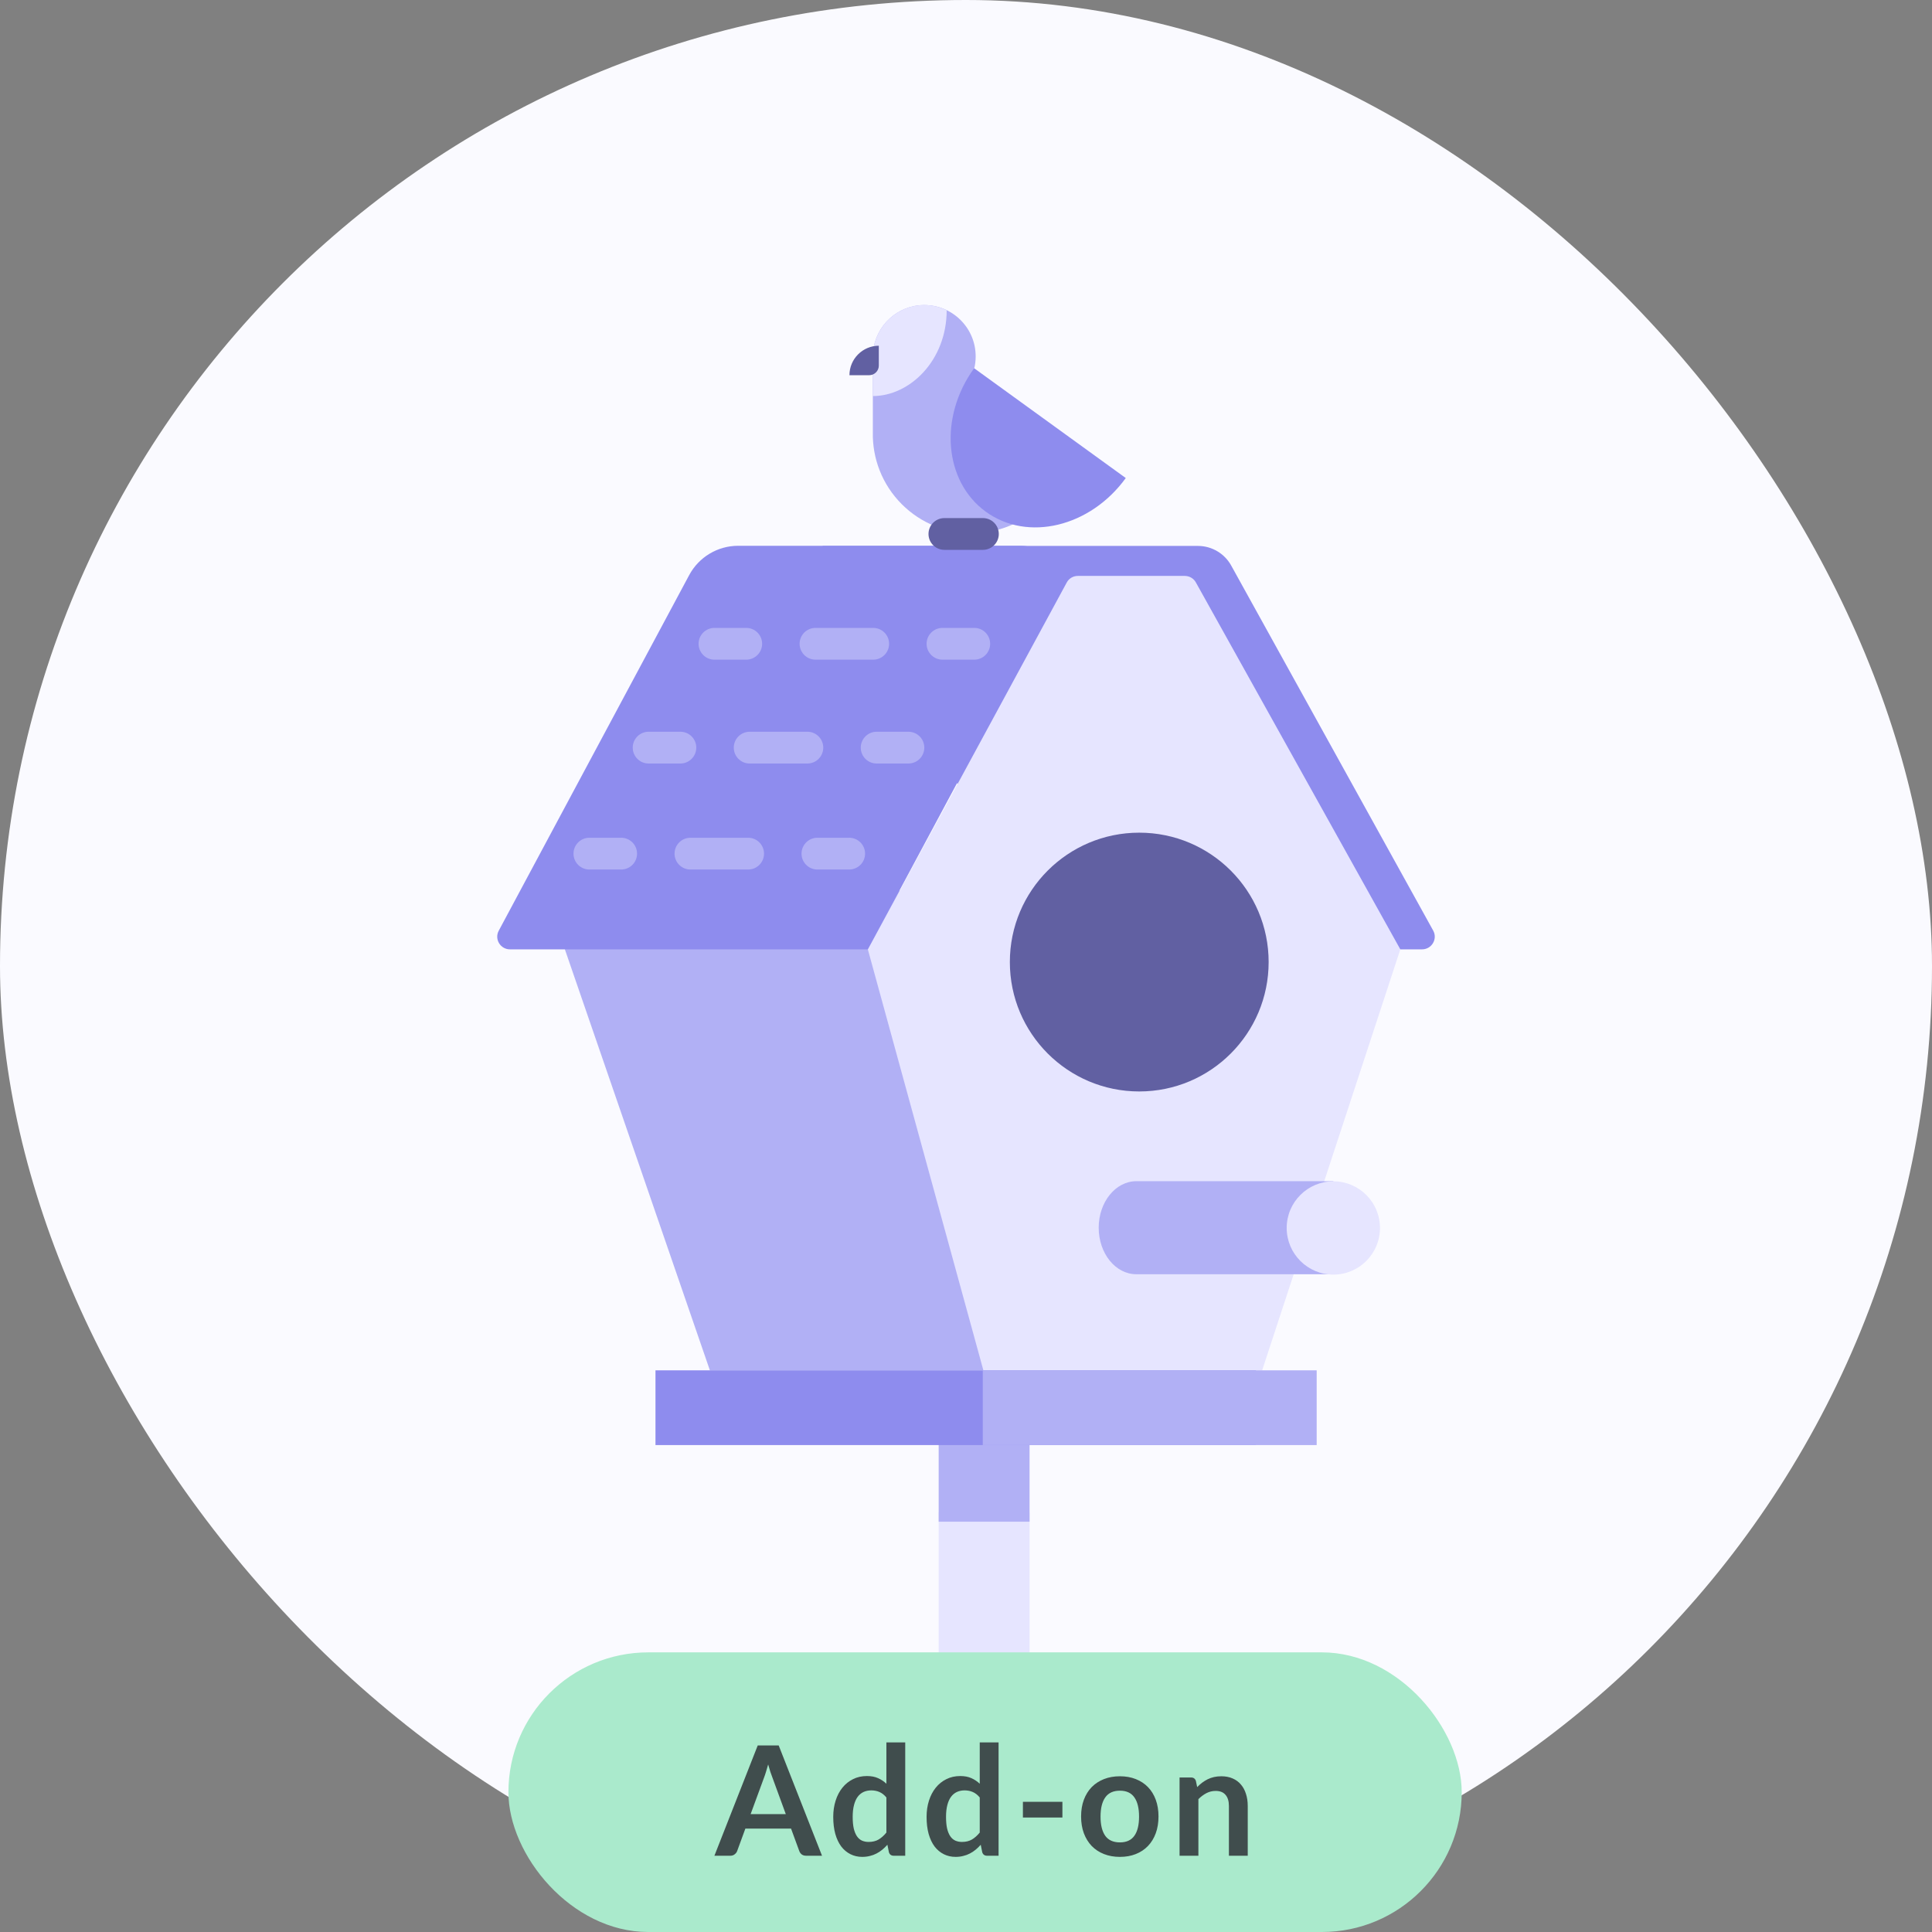 <svg width="152" height="152" viewBox="0 0 152 152" fill="none" xmlns="http://www.w3.org/2000/svg">
<rect x="0" y="0" width="152" height="152" fill="#808080" stroke="none"/>
<rect width="152" height="152" rx="76" fill="#FAFAFF"/>
<path d="M55.85 107.81H92.69L74.69 70.07H42.85L55.85 107.81Z" fill="#B1B0F5"/>
<path d="M81 119H73.85V146.91H81V119Z" fill="#E6E5FF"/>
<path d="M81 112.91H73.85V119.72H81V112.91Z" fill="#B1B0F5"/>
<path d="M68.29 74.69H40.12C39.37 74.69 38.88 73.89 39.24 73.22L54.22 45.25C54.98 43.83 56.46 42.94 58.07 42.94H80.29C82.55 42.94 84 45.35 82.94 47.35L68.29 74.68V74.69Z" fill="#8E8CEE"/>
<path d="M82.71 74.69H111.88C112.63 74.69 113.12 73.89 112.76 73.22L96.89 44.54C96.37 43.56 95.35 42.95 94.24 42.95H64.71L82.71 74.69Z" fill="#8E8CEE"/>
<path d="M77.39 107.81H99.3L110.17 74.69L94.1 45.85C93.93 45.52 93.59 45.31 93.21 45.31H84.8C84.43 45.31 84.09 45.51 83.92 45.84L68.28 74.7L77.37 107.82L77.39 107.81Z" fill="#E6E5FF"/>
<path d="M89.63 85.87C95.252 85.87 99.81 81.312 99.81 75.69C99.81 70.067 95.252 65.51 89.63 65.51C84.008 65.51 79.45 70.067 79.45 75.69C79.45 81.312 84.008 85.87 89.63 85.87Z" fill="#6160A2"/>
<path d="M104.9 100.25H89.4C87.76 100.25 86.44 98.61 86.44 96.59C86.44 94.57 87.77 92.93 89.4 92.93H104.9V100.25Z" fill="#B1B0F5"/>
<path d="M104.9 100.28C106.927 100.28 108.57 98.637 108.57 96.61C108.57 94.584 106.927 92.94 104.9 92.94C102.873 92.94 101.23 94.584 101.23 96.61C101.23 98.637 102.873 100.28 104.9 100.28Z" fill="#E6E5FF"/>
<path d="M98.81 107.811H51.57V113.691H98.81V107.811Z" fill="#8E8CEE"/>
<path d="M103.59 107.811H77.32V113.691H103.59V107.811Z" fill="#B1B0F5"/>
<path d="M76.32 34V29.88C76.6 29.33 76.76 28.71 76.76 28.05C76.77 25.81 74.95 24 72.72 24C70.61 24 68.88 25.62 68.69 27.68H68.67V34.01C68.63 36.05 69.39 38.11 70.95 39.67C73.99 42.71 78.93 42.71 81.98 39.67L76.32 34.01V34Z" fill="#B1B0F5"/>
<path d="M88.57 37.61C85.78 41.46 80.85 42.65 77.56 40.26C74.27 37.87 73.85 32.82 76.64 28.97L88.57 37.61Z" fill="#8E8CEE"/>
<path d="M74.48 24.41C73.95 24.15 73.35 24 72.72 24C70.61 24 68.88 25.62 68.69 27.68H68.67V31.16C71.58 31.16 74.48 28.36 74.48 24.41Z" fill="#E6E5FF"/>
<path d="M69.15 27.2C67.87 27.2 66.83 28.24 66.83 29.52H68.38C68.8 29.52 69.14 29.18 69.14 28.77V27.2H69.15Z" fill="#6160A2"/>
<path d="M77.33 43.26H74.3C73.61 43.26 73.05 42.7 73.05 42.01C73.05 41.32 73.61 40.76 74.3 40.76H77.33C78.02 40.76 78.58 41.32 78.58 42.01C78.58 42.7 78.02 43.26 77.33 43.26Z" fill="#6160A2"/>
<path d="M58.71 51.9H56.21C55.52 51.9 54.96 51.34 54.96 50.65C54.96 49.96 55.52 49.4 56.21 49.4H58.71C59.4 49.4 59.96 49.96 59.96 50.65C59.96 51.34 59.4 51.9 58.71 51.9Z" fill="#B1B0F5"/>
<path d="M68.7 51.9H64.16C63.47 51.9 62.91 51.34 62.91 50.65C62.91 49.96 63.47 49.4 64.16 49.4H68.7C69.39 49.4 69.95 49.96 69.95 50.65C69.95 51.34 69.39 51.9 68.7 51.9Z" fill="#B1B0F5"/>
<path d="M76.65 51.9H74.15C73.46 51.9 72.9 51.34 72.9 50.65C72.9 49.96 73.46 49.4 74.15 49.4H76.65C77.34 49.4 77.9 49.96 77.9 50.65C77.9 51.34 77.34 51.9 76.65 51.9Z" fill="#B1B0F5"/>
<path d="M53.53 60.07H51.03C50.34 60.07 49.78 59.51 49.78 58.82C49.78 58.13 50.34 57.57 51.03 57.57H53.53C54.22 57.57 54.78 58.13 54.78 58.82C54.78 59.51 54.22 60.07 53.53 60.07Z" fill="#B1B0F5"/>
<path d="M63.52 60.07H58.98C58.291 60.07 57.73 59.51 57.73 58.82C57.73 58.13 58.291 57.57 58.98 57.57H63.52C64.21 57.57 64.77 58.13 64.77 58.82C64.77 59.51 64.21 60.07 63.52 60.07Z" fill="#B1B0F5"/>
<path d="M71.47 60.07H68.97C68.28 60.07 67.72 59.51 67.72 58.82C67.72 58.13 68.28 57.57 68.97 57.57H71.47C72.16 57.57 72.72 58.13 72.72 58.82C72.72 59.51 72.16 60.07 71.47 60.07Z" fill="#B1B0F5"/>
<path d="M48.87 68.41H46.37C45.68 68.41 45.12 67.85 45.12 67.16C45.12 66.47 45.68 65.91 46.37 65.91H48.87C49.56 65.91 50.12 66.47 50.12 67.16C50.12 67.85 49.56 68.41 48.87 68.41Z" fill="#B1B0F5"/>
<path d="M58.86 68.41H54.32C53.63 68.41 53.07 67.85 53.07 67.16C53.07 66.47 53.63 65.91 54.32 65.91H58.86C59.55 65.91 60.11 66.47 60.11 67.16C60.11 67.85 59.55 68.41 58.86 68.41Z" fill="#B1B0F5"/>
<path d="M66.81 68.41H64.31C63.62 68.41 63.06 67.85 63.06 67.16C63.06 66.47 63.62 65.91 64.31 65.91H66.81C67.5 65.91 68.06 66.47 68.06 67.16C68.06 67.85 67.5 68.41 66.81 68.41Z" fill="#B1B0F5"/>
<rect x="40" y="130" width="75" height="22" rx="11" fill="#AAEACC"/>
<path opacity="0.8" d="M64.672 146H63.424C63.284 146 63.168 145.966 63.076 145.898C62.988 145.826 62.924 145.738 62.884 145.634L62.236 143.864H58.642L57.994 145.634C57.962 145.726 57.898 145.81 57.802 145.886C57.71 145.962 57.596 146 57.46 146H56.206L59.614 137.324H61.264L64.672 146ZM59.056 142.724H61.822L60.766 139.838C60.718 139.71 60.664 139.56 60.604 139.388C60.548 139.212 60.492 139.022 60.436 138.818C60.38 139.022 60.324 139.212 60.268 139.388C60.216 139.564 60.164 139.718 60.112 139.85L59.056 142.724ZM70.314 146C70.121 146 69.996 145.91 69.936 145.73L69.816 145.136C69.688 145.28 69.553 145.41 69.413 145.526C69.273 145.642 69.121 145.742 68.957 145.826C68.797 145.91 68.624 145.974 68.436 146.018C68.251 146.066 68.052 146.09 67.835 146.09C67.499 146.09 67.192 146.02 66.912 145.88C66.632 145.74 66.389 145.538 66.186 145.274C65.986 145.006 65.829 144.676 65.718 144.284C65.609 143.892 65.555 143.444 65.555 142.94C65.555 142.484 65.618 142.06 65.742 141.668C65.865 141.276 66.043 140.936 66.275 140.648C66.507 140.36 66.785 140.136 67.109 139.976C67.433 139.812 67.797 139.73 68.201 139.73C68.546 139.73 68.84 139.786 69.084 139.898C69.328 140.006 69.546 140.152 69.737 140.336V137.084H71.219V146H70.314ZM68.34 144.914C68.647 144.914 68.909 144.85 69.126 144.722C69.341 144.594 69.546 144.412 69.737 144.176V141.416C69.57 141.212 69.385 141.068 69.186 140.984C68.99 140.9 68.778 140.858 68.549 140.858C68.326 140.858 68.121 140.9 67.938 140.984C67.757 141.068 67.603 141.196 67.475 141.368C67.352 141.536 67.255 141.752 67.188 142.016C67.12 142.276 67.085 142.584 67.085 142.94C67.085 143.3 67.114 143.606 67.169 143.858C67.23 144.106 67.314 144.31 67.421 144.47C67.529 144.626 67.662 144.74 67.817 144.812C67.974 144.88 68.147 144.914 68.34 144.914ZM77.657 146C77.465 146 77.339 145.91 77.279 145.73L77.159 145.136C77.031 145.28 76.897 145.41 76.757 145.526C76.617 145.642 76.465 145.742 76.301 145.826C76.141 145.91 75.967 145.974 75.779 146.018C75.595 146.066 75.395 146.09 75.179 146.09C74.843 146.09 74.535 146.02 74.255 145.88C73.975 145.74 73.733 145.538 73.529 145.274C73.329 145.006 73.173 144.676 73.061 144.284C72.953 143.892 72.899 143.444 72.899 142.94C72.899 142.484 72.961 142.06 73.085 141.668C73.209 141.276 73.387 140.936 73.619 140.648C73.851 140.36 74.129 140.136 74.453 139.976C74.777 139.812 75.141 139.73 75.545 139.73C75.889 139.73 76.183 139.786 76.427 139.898C76.671 140.006 76.889 140.152 77.081 140.336V137.084H78.563V146H77.657ZM75.683 144.914C75.991 144.914 76.253 144.85 76.469 144.722C76.685 144.594 76.889 144.412 77.081 144.176V141.416C76.913 141.212 76.729 141.068 76.529 140.984C76.333 140.9 76.121 140.858 75.893 140.858C75.669 140.858 75.465 140.9 75.281 140.984C75.101 141.068 74.947 141.196 74.819 141.368C74.695 141.536 74.599 141.752 74.531 142.016C74.463 142.276 74.429 142.584 74.429 142.94C74.429 143.3 74.457 143.606 74.513 143.858C74.573 144.106 74.657 144.31 74.765 144.47C74.873 144.626 75.005 144.74 75.161 144.812C75.317 144.88 75.491 144.914 75.683 144.914ZM80.477 141.758H83.585V142.994H80.477V141.758ZM88.109 139.748C88.57 139.748 88.986 139.822 89.358 139.97C89.734 140.118 90.053 140.328 90.317 140.6C90.582 140.872 90.785 141.204 90.93 141.596C91.073 141.988 91.145 142.426 91.145 142.91C91.145 143.398 91.073 143.838 90.93 144.23C90.785 144.622 90.582 144.956 90.317 145.232C90.053 145.508 89.734 145.72 89.358 145.868C88.986 146.016 88.57 146.09 88.109 146.09C87.65 146.09 87.231 146.016 86.856 145.868C86.48 145.72 86.157 145.508 85.889 145.232C85.626 144.956 85.419 144.622 85.272 144.23C85.127 143.838 85.055 143.398 85.055 142.91C85.055 142.426 85.127 141.988 85.272 141.596C85.419 141.204 85.626 140.872 85.889 140.6C86.157 140.328 86.48 140.118 86.856 139.97C87.231 139.822 87.65 139.748 88.109 139.748ZM88.109 144.95C88.621 144.95 88.999 144.778 89.243 144.434C89.492 144.09 89.615 143.586 89.615 142.922C89.615 142.258 89.492 141.752 89.243 141.404C88.999 141.056 88.621 140.882 88.109 140.882C87.59 140.882 87.206 141.058 86.957 141.41C86.71 141.758 86.585 142.262 86.585 142.922C86.585 143.582 86.71 144.086 86.957 144.434C87.206 144.778 87.59 144.95 88.109 144.95ZM92.802 146V139.844H93.708C93.9 139.844 94.026 139.934 94.086 140.114L94.188 140.6C94.312 140.472 94.442 140.356 94.578 140.252C94.718 140.148 94.864 140.058 95.016 139.982C95.172 139.906 95.338 139.848 95.514 139.808C95.69 139.768 95.882 139.748 96.09 139.748C96.426 139.748 96.724 139.806 96.984 139.922C97.244 140.034 97.46 140.194 97.632 140.402C97.808 140.606 97.94 140.852 98.028 141.14C98.12 141.424 98.166 141.738 98.166 142.082V146H96.684V142.082C96.684 141.706 96.596 141.416 96.42 141.212C96.248 141.004 95.988 140.9 95.64 140.9C95.384 140.9 95.144 140.958 94.92 141.074C94.696 141.19 94.484 141.348 94.284 141.548V146H92.802Z" fill="#26262E"/>
</svg>
